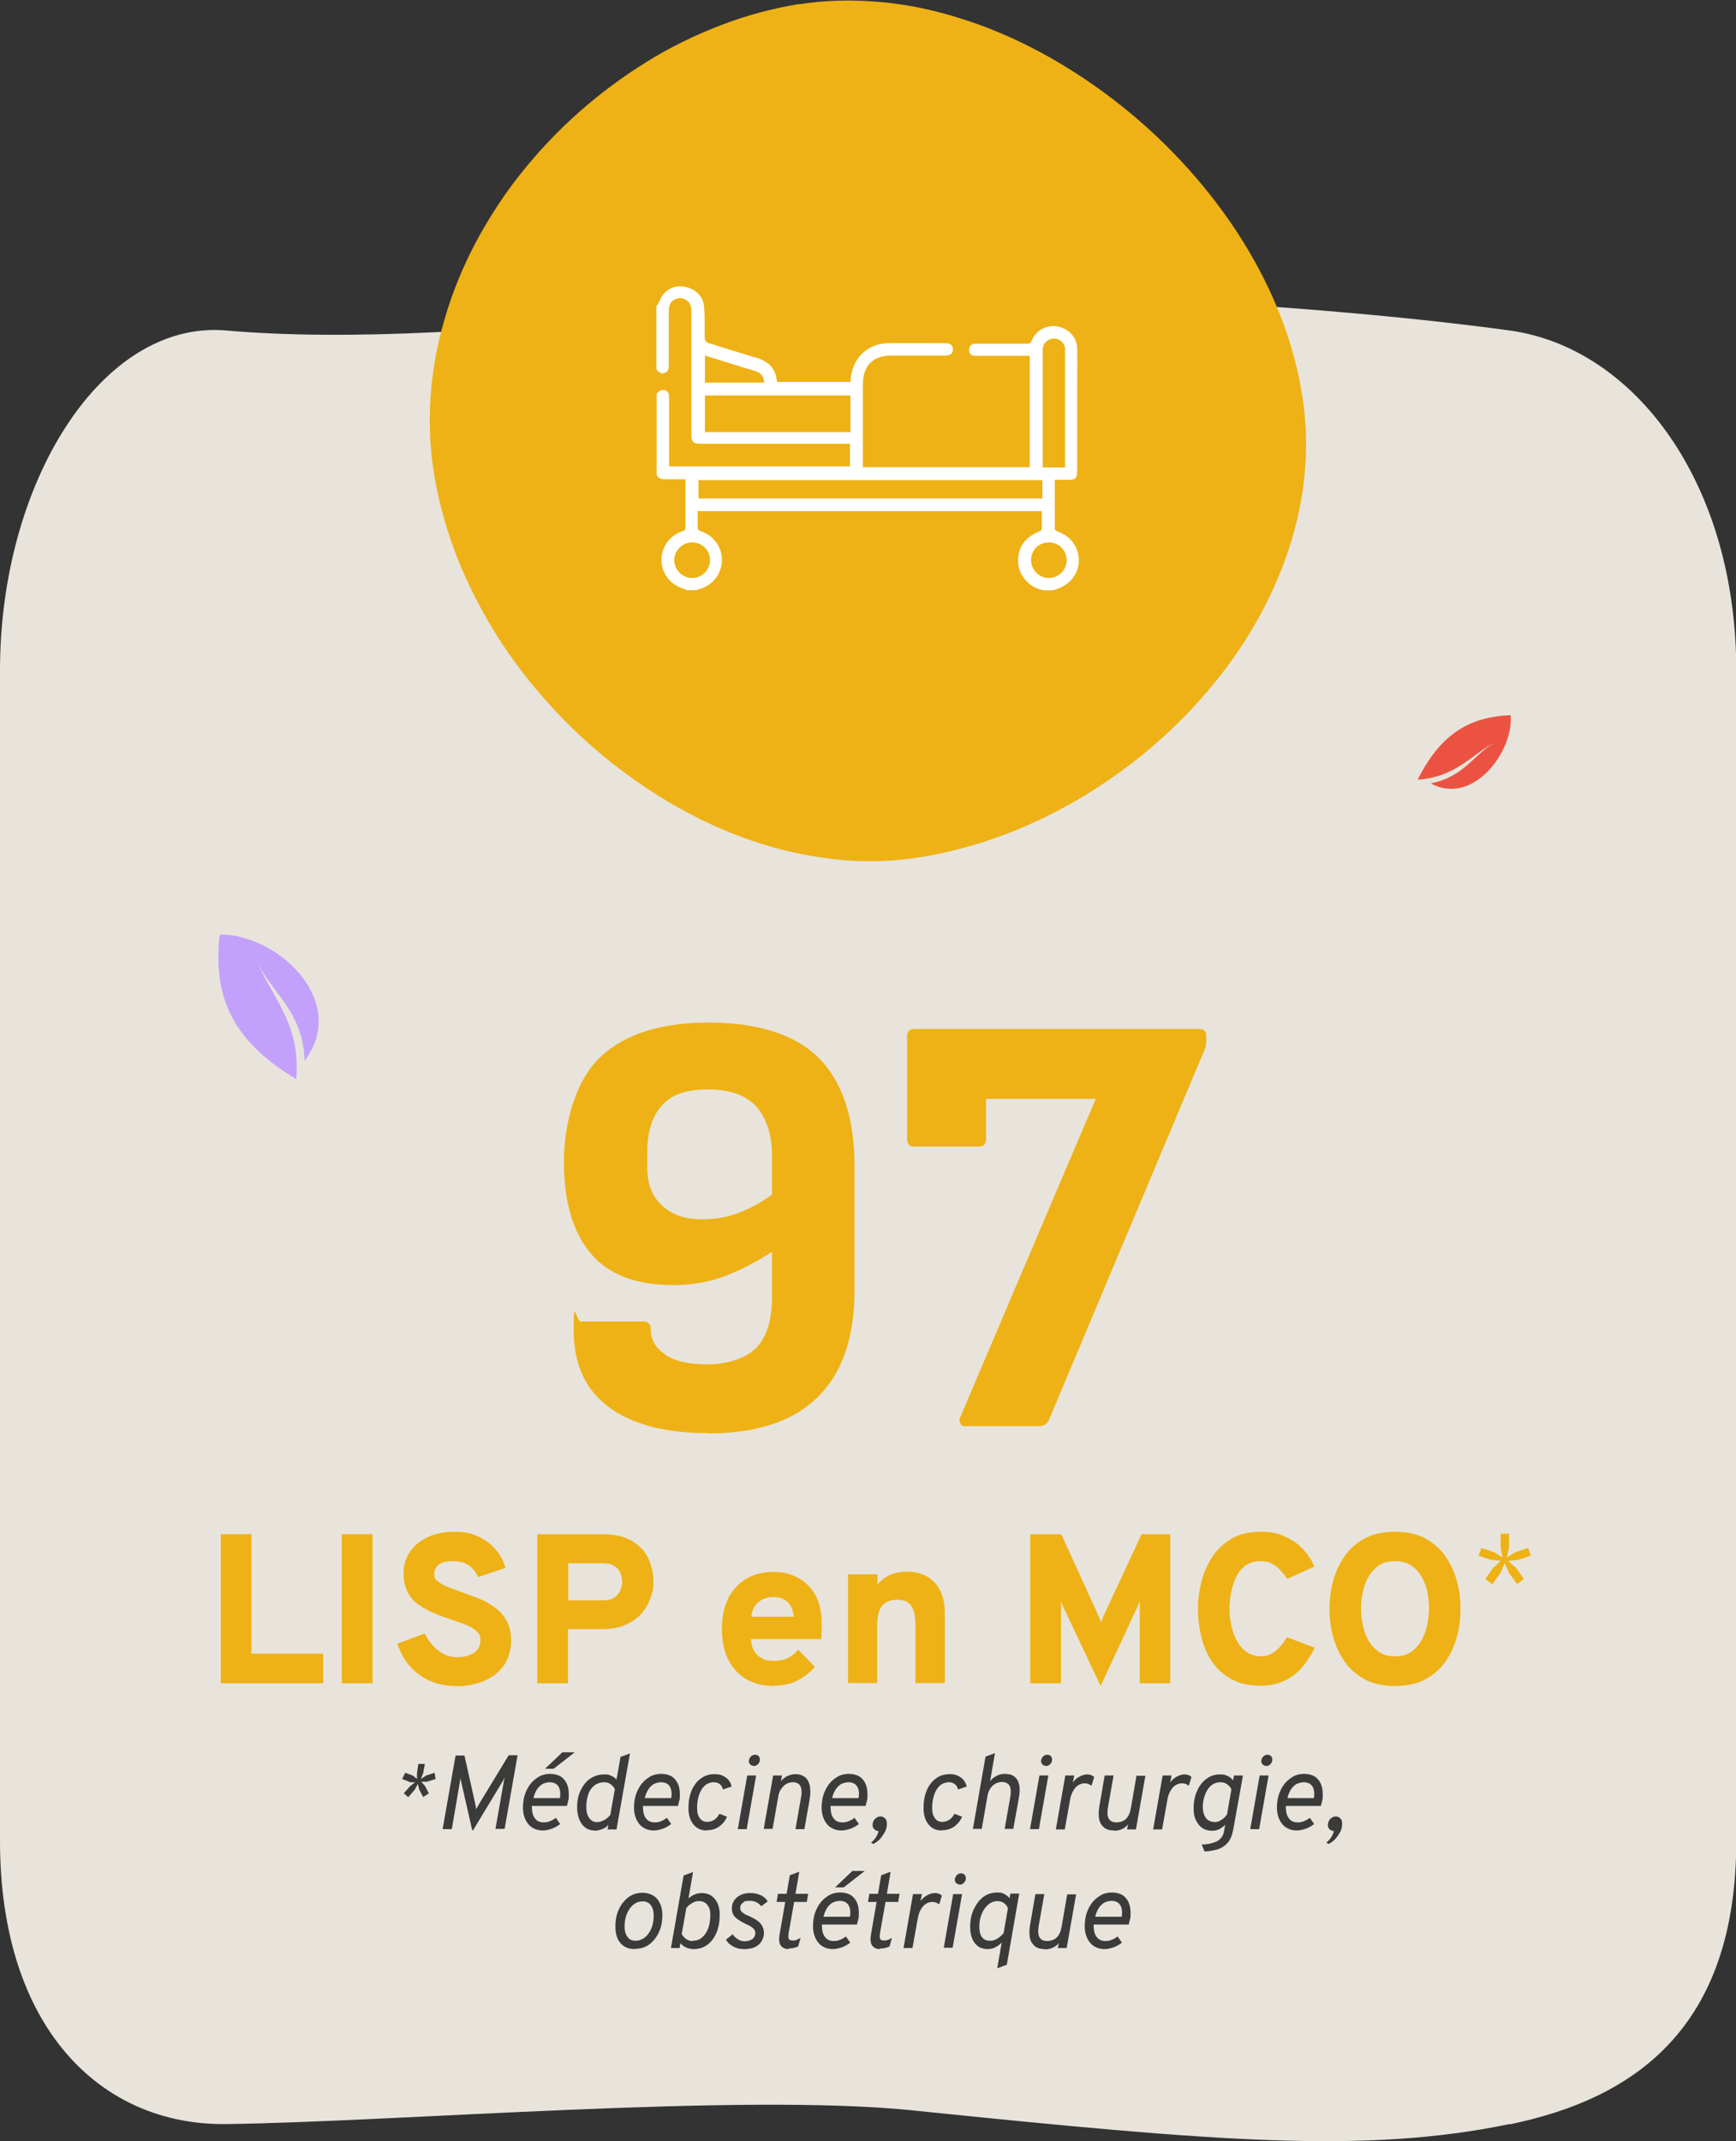<?xml version="1.0" encoding="UTF-8"?>
<svg id="Calque_1" xmlns="http://www.w3.org/2000/svg" version="1.1" viewBox="0 0 644 794.2">
  <rect x="0" y="0" width="644" height="794.2" fill="#333333" stroke="none"/>
  <!-- Generator: Adobe Illustrator 29.0.0, SVG Export Plug-In . SVG Version: 2.1.0 Build 186)  -->
  <defs>
    <style>
      .st0 {
        fill: #eeb216;
      }

      .st1 {
        fill: #3b3b3a;
      }

      .st2 {
        fill: #e8e4db;
      }

      .st3 {
        fill: #fff;
      }

      .st4 {
        fill: #ec5242;
      }

      .st5 {
        fill: #c3a0fb;
      }
    </style>
  </defs>
  <path class="st2" d="M560,787.9c-53.6,11.1-108.8,6.5-221.7-5.1-63.4-6.5-190.8,4.3-254.4,5.1C37.6,788.5,0,752.4,0,682.8V248.6C0,179,37.7,118.5,84,122.6c43,3.8,106.2.7,172.1-8.5,78.4-11,227.2-2.1,304,8.5,46.2,6.4,84,56.4,84,126.1v434.2c0,69.6-38,95.6-84,105.1Z"/>
  <path class="st5" d="M113,393.5c16.9-22.5-10.8-47.3-31.5-46.8-2.7,23.8,5.4,39.8,28.4,53.6,1.8-21.6-10.1-31.2-14.7-44.5,4.1,11.5,17.3,18.5,17.8,37.7"/>
  <path class="st4" d="M530.6,290.5c15.7,8.8,31-11.8,29.8-25.2-15.9.6-26.2,7.5-34.5,23.9,14.4-.9,20.3-9.7,29-14-7.5,3.8-11.6,13.1-24.3,15.4"/>
  <g>
    <path class="st0" d="M81.9,624.4v-55.3h11.4v44.3h26.6v11h-38Z"/>
    <path class="st0" d="M126.8,624.4v-55.3h11.4v55.3h-11.4Z"/>
    <path class="st0" d="M169.1,625.4c-3.5,0-6.7-.6-9.6-1.9-2.9-1.3-5.4-3.1-7.4-5.4-2.1-2.3-3.6-5.1-4.7-8.4l10.2-3.8c1.2,2.6,2.9,4.7,4.9,6.3,2.1,1.6,4.4,2.5,7,2.5s4.7-.5,6.3-1.6c1.6-1.1,2.4-2.6,2.4-4.6s-.5-2.5-1.4-3.4c-.9-.9-2.2-1.7-3.8-2.3-1.6-.7-3.5-1.3-5.5-2-2.1-.7-4.1-1.4-6.2-2.3-2.1-.8-4-1.9-5.8-3.1-1.8-1.2-3.2-2.8-4.2-4.7s-1.6-4.3-1.6-7.1.7-5.4,2.2-7.7c1.5-2.3,3.6-4.2,6.5-5.6,2.8-1.4,6.3-2.1,10.3-2.1s6.3.6,8.8,1.8c2.6,1.2,4.7,2.8,6.4,4.8,1.7,2,2.9,4.3,3.6,6.8l-10.1,3.4c-.8-1.7-1.9-3.1-3.3-4.2-1.4-1.1-3.4-1.7-6-1.7s-4,.4-5.2,1.2c-1.2.8-1.8,2-1.8,3.6s.4,1.9,1.2,2.6c.8.7,2,1.4,3.4,2,1.5.6,3.1,1.2,5,1.9,2.3.8,4.5,1.6,6.8,2.5s4.3,2.1,6.1,3.4,3.3,3,4.4,5c1.1,2,1.6,4.5,1.6,7.4s-.9,6.6-2.7,9.1c-1.8,2.5-4.2,4.4-7.3,5.7-3.1,1.3-6.5,2-10.3,2Z"/>
    <path class="st0" d="M199.3,624.4v-55.3h24.1c4.7,0,8.4.9,11.2,2.6,2.8,1.7,4.8,3.9,6,6.6,1.2,2.7,1.8,5.5,1.8,8.4s-.4,4.1-1.1,6.1-1.8,4-3.3,5.7c-1.5,1.7-3.5,3.1-5.9,4.2-2.4,1.1-5.3,1.6-8.7,1.6h-12.7v20.1h-11.4ZM210.7,593.6h13.2c1.7,0,3-.3,4-1,1-.7,1.7-1.6,2.2-2.6.4-1.1.7-2.1.7-3.2s-.2-2-.6-3.1-1.1-2-2.1-2.7-2.4-1.1-4.1-1.1h-13.2v13.8Z"/>
    <path class="st0" d="M286.9,625.4c-3.9,0-7.3-.9-10.2-2.6-2.8-1.7-5-4.1-6.6-7.3s-2.3-6.9-2.3-11.3.8-8.1,2.3-11.2c1.6-3.2,3.8-5.6,6.6-7.3,2.8-1.7,6.2-2.6,10.1-2.6s6.4.7,9.1,2.1c2.7,1.4,4.9,3.5,6.5,6.3,1.6,2.8,2.4,6.4,2.4,10.7s0,1.6,0,2.7c0,1-.1,2.1-.2,3.1h-26c0,1.7.4,3.1,1.1,4.3.7,1.2,1.7,2.2,2.9,2.8,1.2.7,2.7,1,4.4,1s3.7-.3,5.1-1c1.4-.6,2.7-1.7,4-3.2l6.2,6.4c-1.8,2.1-4,3.8-6.5,5.1-2.5,1.3-5.5,1.9-8.9,1.9ZM278.7,599.7h15.8c-.2-1.6-.6-2.9-1.2-4-.6-1.1-1.5-1.9-2.6-2.5-1.1-.6-2.4-.8-4-.8s-3.9.6-5.4,1.9c-1.5,1.3-2.3,3.1-2.6,5.5Z"/>
    <path class="st0" d="M314.6,624.4v-40.4h10.9v3.8c1.3-1.6,2.8-2.8,4.7-3.6,1.8-.8,3.9-1.2,6.3-1.2,4.4,0,7.8,1.4,10.3,4.1,2.5,2.7,3.7,6.5,3.7,11.4v25.8h-10.9v-21.4c0-3.4-.5-5.8-1.6-7.3-1.1-1.5-2.8-2.2-5.2-2.2s-4.4.8-5.6,2.3c-1.2,1.5-1.8,3.9-1.8,7.1v21.5h-10.9Z"/>
    <path class="st0" d="M408.3,625.4l-13.9-29.4c-.1-.2-.2-.5-.4-.9-.1-.3-.3-.7-.4-1.1,0,.3,0,.7,0,1,0,.4,0,.7,0,1v28.4h-11.4v-55.3h11.5l13.4,29.4c.3.6.5,1.1.8,1.7.2.5.4,1.1.6,1.7.2-.6.4-1.2.6-1.8.2-.6.4-1.1.7-1.6l13.7-29.4h10.6v55.3h-11.3v-29.5c0-.4,0-.7,0-.9-.1.3-.3.6-.4,1-.1.3-.3.6-.4.9l-13.7,29.5Z"/>
    <path class="st0" d="M467.7,625.3c-4.3,0-8-.8-11-2.5-3-1.7-5.4-3.9-7.2-6.6-1.8-2.8-3.1-5.8-3.9-9.2-.8-3.4-1.2-6.8-1.2-10.2s.4-6.5,1.2-9.8c.8-3.3,2.2-6.4,4-9.3,1.8-2.8,4.2-5.1,7.2-6.9s6.6-2.6,10.9-2.6,6.6.6,9.2,1.9c2.7,1.2,4.9,2.8,6.7,4.8s3.1,4,4,6.2l-10.1,4.6c-.9-1.4-1.8-2.5-2.8-3.5-.9-1-1.9-1.7-3.1-2.3-1.1-.5-2.4-.8-4-.8-2.2,0-4,.5-5.5,1.6-1.5,1.1-2.7,2.5-3.5,4.3-.9,1.8-1.5,3.7-1.9,5.7-.4,2.1-.6,4.1-.6,6.1s.2,4.1.7,6.2c.4,2.1,1.1,4,2.1,5.7.9,1.7,2.1,3.1,3.6,4.1,1.5,1,3.2,1.6,5.2,1.6s3.9-.7,5.5-2c1.6-1.3,3-3,4.2-5.1l10.3,3.9c-1.3,2.7-2.8,5.1-4.7,7.3-1.8,2.1-4,3.8-6.6,5-2.5,1.2-5.5,1.8-8.8,1.8Z"/>
    <path class="st0" d="M517.5,625.4c-4.4,0-8.2-.8-11.3-2.5-3.1-1.7-5.6-3.9-7.5-6.7s-3.3-5.9-4.2-9.2c-.9-3.4-1.3-6.8-1.3-10.2s.4-6.8,1.3-10.2c.9-3.4,2.3-6.4,4.2-9.2,1.9-2.8,4.4-5,7.5-6.7s6.9-2.5,11.3-2.5,8.3.8,11.3,2.5,5.6,3.9,7.5,6.7c1.9,2.8,3.3,5.9,4.2,9.2.9,3.4,1.3,6.8,1.3,10.2s-.4,6.8-1.3,10.2c-.9,3.4-2.3,6.4-4.2,9.2s-4.4,5-7.5,6.7c-3.1,1.7-6.9,2.5-11.3,2.5ZM517.5,614.4c2.3,0,4.3-.5,5.9-1.6,1.6-1.1,2.9-2.5,3.9-4.3,1-1.8,1.7-3.7,2.1-5.7.4-2.1.7-4,.7-6s-.2-4.1-.6-6.2c-.4-2.1-1.1-4-2.1-5.7-1-1.7-2.2-3.1-3.9-4.2-1.6-1.1-3.6-1.6-6-1.6s-4.4.5-6,1.6c-1.6,1.1-2.9,2.5-3.9,4.3-1,1.8-1.7,3.7-2.1,5.8s-.6,4.1-.6,6,.2,4.1.7,6.1c.4,2.1,1.1,4,2.1,5.7,1,1.7,2.3,3.1,3.9,4.2,1.6,1.1,3.6,1.6,5.9,1.6Z"/>
    <path class="st0" d="M553.5,587.6l-2.5-1.9,2.9-4.1,2.9-2.6-3.7-.4-4.6-1.5,1-2.9,4.6,1.5,3.3,2-.7-3.7v-5.1h3.1v5.1l-.8,3.7,3.3-2,4.6-1.5,1,2.9-4.6,1.5-3.8.4,2.9,2.6,2.9,4.1-2.5,1.9-3-4.1-1.6-3.7-1.6,3.7-3,4.1Z"/>
  </g>
  <g>
    <path class="st0" d="M262.7,531.6c-15.9,0-28.2-3.2-36.9-9.7-8.7-6.4-13-16-13-28.8s.9-2.9,2.7-2.9h23.2c1.8,0,2.7,1,2.7,2.9,0,3.8,1.8,6.9,5.3,9.3,3.5,2.5,8.7,3.7,15.6,3.7s14.1-2,18.1-6c4-4,6-10.4,6-19.2v-51.8c0-7.9-1.9-14.1-5.7-18.5-3.8-4.3-9.9-6.5-18.1-6.5s-13.5,2-17.1,6c-3.6,4-5.4,9.8-5.4,17.4v5.4c0,6.2,1.8,10.9,5.5,14.3,3.7,3.4,8.6,5.1,14.7,5.1s10.3-1,15.2-3c4.9-2,9.7-5,14.5-8.9v21.4c-6,4.4-12.3,7.9-18.9,10.7-6.6,2.8-13.7,4.2-21.2,4.2-14,0-24.2-3.9-30.8-11.8-6.6-7.9-9.9-19.2-9.9-33.9s4.5-30.4,13.5-38.9,22.4-12.8,40.3-12.8,32.1,4.4,40.8,13.2,13.2,22.2,13.2,40.2v45.9c0,17.4-4.5,30.6-13.6,39.6-9.1,9-22.6,13.5-40.6,13.5Z"/>
    <path class="st0" d="M358.3,529.1c-1.1,0-1.8-.4-2.1-1.2-.4-.8-.3-1.6.1-2.4l50.2-117.9h-40.7v14.8c0,2-.9,2.9-2.7,2.9h-24.1c-1.7,0-2.5-1-2.5-2.9v-37.8c0-1.9.8-2.9,2.5-2.9h106c1.6,0,2.5.9,2.5,2.7v1.3c0,1.5-.2,2.8-.7,3.8l-57.8,137.5c-.8,1.4-1.9,2-3.4,2h-27.2Z"/>
  </g>
  <g>
    <path class="st0" d="M296.4,1.5c-9.7,1.6-19.6,4.2-29.1,7.9-9.4,3.6-18.7,8.1-27.5,13.6-8.7,5.4-17.1,11.6-24.9,18.5-7.8,6.9-15,14.5-21.4,22.5-6.5,8.1-12.1,16.8-16.9,25.7-4.8,9.1-8.7,18.5-11.5,28.1-6,20.1-7.2,40.2-3.8,59.8,1.8,10,4.7,20.1,8.6,30,3.9,9.7,8.8,19.2,14.5,28.3,5.7,9,12.3,17.6,19.6,25.6,7.2,8,15.2,15.4,23.6,22,8.5,6.6,17.4,12.5,26.6,17.5,9.3,5,18.9,9.1,28.6,12.1,9.8,3.1,19.8,5,29.5,5.9,10,.9,20,.5,29.5-1.1,9.8-1.6,19.7-4.2,29.5-7.8,9.6-3.5,19.1-8,28.2-13.3,9.1-5.3,17.8-11.4,25.9-18.1,8.1-6.8,15.7-14.2,22.4-22.1,6.8-8,12.9-16.5,17.9-25.3,5.2-9,9.3-18.3,12.4-27.6,6.5-19.8,8.1-39.7,4.6-59.2-1.7-10-4.7-20.1-8.8-30.1-4-9.7-9.1-19.3-15.2-28.6-11.9-18.1-27.5-34.9-45.2-48.5-8.8-6.8-18.2-12.9-27.7-18-9.7-5.2-19.6-9.4-29.6-12.5-10.1-3.2-20.3-5.3-30.2-6.1-10.2-.9-20.2-.6-29.7.9"/>
    <path class="st3" d="M243.7,113.5c.9-1.5,1.5-3.3,2.6-4.6,2.4-2.6,5.6-3.3,9-2.2,3.4,1.1,5.6,3.6,5.9,7.1.3,3.7.2,7.4.2,11.1,0,1.5.5,2.1,1.9,2.5,5.9,1.8,11.7,3.7,17.6,5.4,4.3,1.3,6.8,4,7.3,8.4,0,.1.1.3.2.5h27.1c0-.7.1-1.5.2-2.2,1.1-7.2,6.5-12.1,13.8-12.2,7.1-.1,14.2,0,21.3,0,1.8,0,2.8.9,2.7,2.4,0,1.4-1,2.2-2.8,2.2-6.7,0-13.5,0-20.2,0-6.6,0-10.4,3.8-10.4,10.5,0,9.7,0,19.4,0,29.1,0,.6,0,1.1,0,1.8h61.9v-41.3c-.5,0-1.1,0-1.7,0-5.8,0-11.5,0-17.3,0-.6,0-1.1,0-1.7,0-1.1-.2-1.8-.9-1.8-2.1,0-1.2.5-2,1.6-2.3.6-.1,1.2-.1,1.8-.1,6,0,11.9,0,17.9,0,1,0,1.6-.2,2-1.3,1.6-3.8,5.6-5.8,9.5-5.1,4.2.8,7.2,4,7.3,8.2.1,4.7,0,9.4,0,14.1,0,10.3,0,20.7,0,31,0,3.1-.5,3.6-3.7,3.6-1.5,0-3,0-4.6,0,0,.5,0,.9,0,1.3,0,5.4,0,10.8,0,16.2,0,.7-.1,1.3.9,1.6,5.2,1.8,8.2,6.1,8,11.3-.3,5-3.7,8.9-9.1,10.4-.1,0-.3.1-.4.2h-3.4c0,0-.2-.1-.3-.1-6-1.1-9.1-6.2-9.3-10.2-.3-5.5,2.4-9.4,8.1-11.7.3-.1.7-.5.7-.8,0-2.2,0-4.3,0-6.6h-127.7c0,2,0,3.8,0,5.7,0,1,.3,1.5,1.3,1.8,4.8,1.6,7.8,6,7.7,10.9-.2,5-3.4,9.1-8.3,10.5-.3,0-.6.2-1,.4h-3.7c-.2,0-.3-.2-.5-.3-5.2-1.3-8.7-5.4-8.9-10.5-.2-5,2.8-9.4,7.9-11.1,1-.3,1-.9,1-1.7,0-5.4,0-10.8,0-16.2,0-.4,0-.8,0-1.3-2.5,0-4.9,0-7.4,0-1.4,0-2.5-.3-3.3-1.5v-30.3c.8-.9,1.8-1.7,3.2-1.2,1.4.6,1.4,1.8,1.4,3.1,0,7.8,0,15.7,0,23.5,0,.5,0,1.1,0,1.6h67.1v-8.4c-.7,0-1.3,0-1.9,0-17.9,0-35.8,0-53.7,0-2.5,0-3.2-.7-3.2-3.2,0-5.3,0-10.6,0-15.9,0-9.9,0-19.9,0-29.8,0-1.5-.2-3-1.4-4-1.3-1.1-2.8-1.4-4.4-.8-1.8.7-2.6,2.2-2.6,4.1,0,6.8,0,13.6,0,20.3,0,1.3-.1,2.5-1.5,3-1.4.6-2.3-.3-3.1-1.3,0-8,0-15.9,0-23.9ZM386.7,178.1h-127.6v6.8h127.6v-6.8ZM315.5,160.3v-13.6h-54v13.6h54ZM395.1,173.3c0-.6,0-1.1,0-1.5,0-13.7,0-27.5,0-41.2,0-.5,0-1,0-1.5-.3-2-2.1-3.6-4.2-3.5-2,0-3.8,1.6-4.1,3.6,0,.6,0,1.1,0,1.7,0,13.6,0,27.2,0,40.8s0,1.1,0,1.7h8.3ZM261.5,131.8v10.1h22c-.1-2-1.1-3.5-2.9-4.1-1.2-.4-2.4-.8-3.6-1.1-5.1-1.6-10.2-3.2-15.4-4.8ZM256.8,201.2c-3.7,0-6.6,2.9-6.7,6.5,0,3.7,3,6.7,6.7,6.7,3.6,0,6.6-3,6.6-6.6,0-3.7-2.9-6.6-6.6-6.6ZM382.5,207.8c0,3.6,3,6.6,6.6,6.6,3.6,0,6.6-3,6.6-6.6,0-3.7-3-6.7-6.7-6.6-3.7,0-6.5,2.9-6.5,6.6Z"/>
  </g>
  <g>
    <path class="st1" d="M151.5,666.7l-1.7-1.5,2.4-2.7,1.8-1.4h-1.9c0-.1-2.9-1.2-2.9-1.2l1.1-2.3,2.8,1,1.6,1.3v-2.2c0,0,.5-3.4.5-3.4h2.4l-.6,3.4-.9,2.2,2-1.3,3.1-1,.4,2.3-3.2,1h-2.1c0,.1,1.3,1.5,1.3,1.5l1.5,2.8-2.1,1.4-1.5-2.8-.5-2.1-1.1,2.1-2.4,2.8Z"/>
    <path class="st1" d="M175.2,679l-4.1-18c0-.2-.1-.5-.2-.8,0-.3-.1-.6-.1-.8,0,.2,0,.5-.1.8s0,.6-.1.8l-3,17.5h-3.4l4.8-27.3h3.3l4,17.9c0,.3.2.7.2,1,0,.4.1.7.2,1,.1-.3.3-.6.5-1,.2-.4.4-.6.5-.9l11-18.1h3.3l-4.8,27.3h-3.4l3.1-17.6c0-.2,0-.5.2-.9,0-.4.1-.7.2-.8-.1.2-.3.5-.4.8-.2.3-.3.6-.4.8l-11,18.2Z"/>
    <path class="st1" d="M201.3,679c-1.5,0-2.8-.4-3.9-1.1s-1.9-1.7-2.5-3-.9-2.7-.9-4.3.2-3.4.7-4.9,1.2-2.8,2.1-4c.9-1.1,2-2,3.2-2.7s2.6-1,4.1-1,2.6.3,3.6.8c1,.5,1.8,1.4,2.4,2.5.6,1.1.9,2.5.9,4.3s0,1.6-.2,2.3c-.2.7-.3,1.3-.5,2h-13c0,1.2.1,2.3.4,3.2.3.9.8,1.6,1.4,2.1.6.5,1.5.8,2.5.8s1.5-.1,2.3-.4,1.5-.7,2.3-1.3l1.6,2.3c-.9.7-1.9,1.3-3,1.7-1.1.4-2.3.7-3.5.7ZM197.8,667h9.9c.2-1.1.2-2.2,0-3-.2-.9-.6-1.6-1.2-2.1-.6-.5-1.5-.8-2.5-.8s-2.1.3-3,.8c-.8.6-1.5,1.3-2,2.2-.5.9-.9,1.9-1.1,2.9ZM202.2,656.1l6.4-6.1h4.6l-7.8,6.1h-3.2Z"/>
    <path class="st1" d="M220.6,679c-2,0-3.6-.8-4.7-2.3s-1.8-3.6-1.8-6.2.4-4.6,1.3-6.4,2-3.3,3.5-4.3c1.5-1,3.2-1.6,5.2-1.6s1.8.2,2.6.5c.8.3,1.5.8,2,1.4l1.5-8.4,3.5-1.3-5,28.2h-3.3l.3-1.7c-.6.7-1.4,1.3-2.3,1.6s-1.8.6-2.9.6ZM221.5,675.9c.9,0,1.8-.3,2.7-.8.9-.5,1.6-1.1,2.2-1.9l1.7-9.5c-.4-.8-.9-1.4-1.6-1.9-.7-.5-1.5-.7-2.4-.7-1.3,0-2.5.4-3.5,1.1-1,.8-1.8,1.8-2.3,3.2-.5,1.4-.8,3-.8,4.9s.4,3.1,1.1,4.1,1.7,1.5,2.9,1.5Z"/>
    <path class="st1" d="M242.5,679c-1.5,0-2.8-.4-3.9-1.1s-1.9-1.7-2.5-3-.9-2.7-.9-4.3.2-3.4.7-4.9,1.2-2.8,2.1-4c.9-1.1,2-2,3.2-2.7s2.6-1,4.1-1,2.6.3,3.6.8c1,.5,1.8,1.4,2.4,2.5.6,1.1.9,2.5.9,4.3s0,1.6-.2,2.3c-.2.7-.3,1.3-.5,2h-13c0,1.2.1,2.3.4,3.2.3.9.8,1.6,1.4,2.1.6.5,1.5.8,2.5.8s1.5-.1,2.3-.4,1.5-.7,2.3-1.3l1.6,2.3c-.9.7-1.9,1.3-3,1.7-1.1.4-2.3.7-3.5.7ZM239.1,667h9.9c.2-1.1.2-2.2,0-3-.2-.9-.6-1.6-1.2-2.1-.6-.5-1.5-.8-2.5-.8s-2.1.3-3,.8c-.8.6-1.5,1.3-2,2.2-.5.9-.9,1.9-1.1,2.9Z"/>
    <path class="st1" d="M262.1,679c-2.1,0-3.7-.8-4.9-2.3s-1.8-3.5-1.8-6,.4-4.7,1.2-6.6c.8-1.9,2-3.4,3.4-4.4,1.5-1.1,3.2-1.6,5.1-1.6s2.9.4,4.1,1.2c1.1.8,1.9,1.9,2.2,3.4l-3.2,1.1c-.2-.9-.6-1.5-1.2-2-.6-.5-1.4-.7-2.3-.7s-2.3.4-3.2,1.2c-.9.8-1.6,1.9-2.1,3.3-.5,1.4-.8,3.1-.8,4.9s.3,3,1,3.9c.6.9,1.5,1.4,2.7,1.4s1.9-.3,2.7-.8c.8-.5,1.4-1.3,1.9-2.2l2.8,1.1c-.7,1.6-1.7,2.8-3,3.7-1.3.9-2.8,1.3-4.5,1.3Z"/>
    <path class="st1" d="M273.7,678.5l3.5-19.9h3.3l-3.5,19.9h-3.3ZM279.5,655c-.5,0-.9-.2-1.2-.5-.3-.3-.5-.8-.5-1.2s.2-1.2.7-1.7,1-.7,1.6-.7,1,.2,1.3.5c.3.3.5.8.5,1.3s-.2,1.2-.7,1.7c-.5.5-1,.7-1.7.7Z"/>
    <path class="st1" d="M283.3,678.5l3.5-19.9h3.3l-.4,2.1c.7-.8,1.5-1.5,2.4-1.9.9-.4,1.9-.7,2.9-.7,1.5,0,2.7.4,3.6,1.1.9.7,1.5,1.8,1.8,3.1.3,1.4.3,3,0,4.9l-2,11.3h-3.3l2.1-12c.3-1.7.2-3-.3-4-.5-.9-1.4-1.4-2.8-1.4s-2.5.5-3.5,1.5-1.7,2.3-1.9,3.9l-2.1,11.9h-3.3Z"/>
    <path class="st1" d="M312.1,679c-1.5,0-2.8-.4-3.9-1.1s-1.9-1.7-2.5-3-.9-2.7-.9-4.3.2-3.4.7-4.9,1.2-2.8,2.1-4c.9-1.1,2-2,3.2-2.7s2.6-1,4.1-1,2.6.3,3.6.8c1,.5,1.8,1.4,2.4,2.5.6,1.1.9,2.5.9,4.3s0,1.6-.2,2.3c-.2.7-.3,1.3-.5,2h-13c0,1.2.1,2.3.4,3.2.3.9.8,1.6,1.4,2.1.6.5,1.5.8,2.5.8s1.5-.1,2.3-.4,1.5-.7,2.3-1.3l1.6,2.3c-.9.7-1.9,1.3-3,1.7-1.1.4-2.3.7-3.5.7ZM308.6,667h9.9c.2-1.1.2-2.2,0-3-.2-.9-.6-1.6-1.2-2.1-.6-.5-1.5-.8-2.5-.8s-2.1.3-3,.8c-.8.6-1.5,1.3-2,2.2-.5.9-.9,1.9-1.1,2.9Z"/>
    <path class="st1" d="M324,684l-.9-.5c.3-.2.6-.5,1-.9s.7-.9,1.1-1.5c.3-.6.6-1.2.7-1.9-.7,0-1.2-.3-1.6-.7s-.6-.9-.6-1.5c0-.9.3-1.7.9-2.3.6-.6,1.3-.9,2-.9s1.2.2,1.7.7c.5.4.7,1.1.7,2s-.2,2.1-.7,3c-.5.9-1.1,1.8-1.8,2.6-.7.8-1.6,1.4-2.5,1.9Z"/>
    <path class="st1" d="M349.3,679c-2.1,0-3.7-.8-4.9-2.3s-1.8-3.5-1.8-6,.4-4.7,1.2-6.6c.8-1.9,2-3.4,3.4-4.4,1.5-1.1,3.2-1.6,5.1-1.6s2.9.4,4.1,1.2c1.1.8,1.9,1.9,2.2,3.4l-3.2,1.1c-.2-.9-.6-1.5-1.2-2-.6-.5-1.4-.7-2.3-.7s-2.3.4-3.2,1.2c-.9.8-1.6,1.9-2.1,3.3-.5,1.4-.8,3.1-.8,4.9s.3,3,1,3.9c.6.9,1.5,1.4,2.7,1.4s1.9-.3,2.7-.8c.8-.5,1.4-1.3,1.9-2.2l2.8,1.1c-.7,1.6-1.7,2.8-3,3.7-1.3.9-2.8,1.3-4.5,1.3Z"/>
    <path class="st1" d="M360.9,678.5l4.7-26.9,3.5-1.3-1.8,10.4c.7-.9,1.5-1.5,2.5-2s1.9-.7,2.8-.7c1.6,0,2.8.3,3.7,1,.9.7,1.5,1.7,1.8,3.1.3,1.4.2,3.1-.2,5.2l-2,11.1h-3.2l2.1-11.9c.3-1.8.2-3.2-.3-4.1-.5-.9-1.5-1.4-2.8-1.4s-2.5.5-3.5,1.4c-1,1-1.6,2.2-1.9,3.9l-2.1,12.1h-3.3Z"/>
    <path class="st1" d="M382.1,678.5l3.5-19.9h3.3l-3.5,19.9h-3.3ZM387.9,655c-.5,0-.9-.2-1.2-.5-.3-.3-.5-.8-.5-1.2s.2-1.2.7-1.7,1-.7,1.6-.7,1,.2,1.3.5c.3.3.5.8.5,1.3s-.2,1.2-.7,1.7c-.5.5-1,.7-1.7.7Z"/>
    <path class="st1" d="M391.7,678.5l3.5-19.9h3.3l-.5,2.6c.7-1,1.5-1.7,2.5-2.2.9-.5,1.9-.8,2.8-.8s2,.3,2.6,1l-1,3.2c-.4-.3-.8-.5-1.2-.7-.4-.1-.9-.2-1.3-.2-.8,0-1.6.2-2.4.7s-1.4,1.2-1.9,2.1c-.5.9-.9,1.9-1.1,3.1l-2,11.2h-3.3Z"/>
    <path class="st1" d="M413.3,679c-1.5,0-2.7-.3-3.6-1-.9-.7-1.6-1.7-1.9-3-.3-1.3-.3-2.9,0-4.8l2-11.6h3.3l-2.1,11.9c-.3,1.8-.2,3.2.3,4.1.5.9,1.5,1.4,2.8,1.4s2.7-.4,3.6-1.3c.9-.9,1.5-2.2,1.8-3.9l2.1-12.1h3.3l-3.5,19.9h-3.3l.4-1.9c-.6.8-1.4,1.4-2.3,1.8-.9.4-1.9.6-3,.6Z"/>
    <path class="st1" d="M427.8,678.5l3.5-19.9h3.3l-.5,2.6c.7-1,1.5-1.7,2.5-2.2.9-.5,1.9-.8,2.8-.8s2,.3,2.6,1l-1,3.2c-.4-.3-.8-.5-1.2-.7-.4-.1-.9-.2-1.3-.2-.8,0-1.6.2-2.4.7s-1.4,1.2-1.9,2.1c-.5.9-.9,1.9-1.1,3.1l-2,11.2h-3.3Z"/>
    <path class="st1" d="M446.9,686.9l-1.1-2.7c2,0,3.5-.4,4.7-.8s2-1,2.6-1.8c.5-.7.9-1.5,1-2.4l.4-2.4c-.5.6-1.1,1.1-2,1.6-.8.5-1.9.7-3.1.7s-2.5-.4-3.5-1.1c-1-.7-1.7-1.7-2.3-2.9s-.8-2.6-.8-4.2c0-2.5.4-4.7,1.3-6.6.8-1.9,2-3.4,3.5-4.5,1.5-1.1,3.1-1.6,5-1.6s1.7.2,2.6.5,1.6.9,2.2,1.7l.4-1.8h3.3l-3.6,20c-.4,2.2-1.1,3.9-2.1,5-1,1.1-2.2,1.9-3.7,2.4-1.4.4-3,.7-4.8.8ZM450.4,675.9c1,0,2-.3,2.8-.9.9-.6,1.5-1.2,2-2l1.6-9.2c-.2-.7-.7-1.3-1.5-1.9s-1.6-.8-2.6-.8-2.6.4-3.5,1.3c-1,.9-1.7,2-2.2,3.4-.5,1.4-.8,2.9-.8,4.5s.4,3,1.1,4c.7,1,1.8,1.5,3,1.5Z"/>
    <path class="st1" d="M463.8,678.5l3.5-19.9h3.3l-3.5,19.9h-3.3ZM469.6,655c-.5,0-.9-.2-1.2-.5-.3-.3-.5-.8-.5-1.2s.2-1.2.7-1.7,1-.7,1.6-.7,1,.2,1.3.5c.3.3.5.8.5,1.3s-.2,1.2-.7,1.7c-.5.5-1,.7-1.7.7Z"/>
    <path class="st1" d="M481,679c-1.5,0-2.8-.4-3.9-1.1s-1.9-1.7-2.5-3-.9-2.7-.9-4.3.2-3.4.7-4.9,1.2-2.8,2.1-4c.9-1.1,2-2,3.2-2.7s2.6-1,4.1-1,2.6.3,3.6.8c1,.5,1.8,1.4,2.4,2.5.6,1.1.9,2.5.9,4.3s0,1.6-.2,2.3c-.2.7-.3,1.3-.5,2h-13c0,1.2.1,2.3.4,3.2.3.9.8,1.6,1.4,2.1.6.5,1.5.8,2.5.8s1.5-.1,2.3-.4,1.5-.7,2.3-1.3l1.6,2.3c-.9.7-1.9,1.3-3,1.7-1.1.4-2.3.7-3.5.7ZM477.5,667h9.9c.2-1.1.2-2.2,0-3-.2-.9-.6-1.6-1.2-2.1-.6-.5-1.5-.8-2.5-.8s-2.1.3-3,.8c-.8.6-1.5,1.3-2,2.2-.5.9-.9,1.9-1.1,2.9Z"/>
    <path class="st1" d="M492.9,684l-.9-.5c.3-.2.6-.5,1-.9s.7-.9,1.1-1.5c.3-.6.6-1.2.7-1.9-.7,0-1.2-.3-1.6-.7s-.6-.9-.6-1.5c0-.9.3-1.7.9-2.3.6-.6,1.3-.9,2-.9s1.2.2,1.7.7c.5.4.7,1.1.7,2s-.2,2.1-.7,3c-.5.9-1.1,1.8-1.8,2.6-.7.8-1.6,1.4-2.5,1.9Z"/>
    <path class="st1" d="M235.6,723c-2.3,0-4.1-.7-5.4-2.2-1.3-1.5-1.9-3.5-1.9-6.1s.4-4.6,1.3-6.5c.9-1.9,2.1-3.4,3.6-4.5,1.5-1.1,3.3-1.6,5.2-1.6s4,.7,5.3,2.2,2,3.5,2,6-.4,4.6-1.3,6.5c-.9,1.9-2.1,3.4-3.6,4.5s-3.3,1.6-5.2,1.6ZM235.7,719.9c1.3,0,2.4-.4,3.5-1.2,1-.8,1.8-1.9,2.4-3.3s.9-3,.9-4.8-.4-3-1.1-3.9c-.7-1-1.7-1.4-3-1.4s-2.4.4-3.4,1.2c-1,.8-1.8,1.9-2.4,3.3s-.9,3-.9,4.8.4,3,1.1,3.9c.7,1,1.7,1.4,3,1.4Z"/>
    <path class="st1" d="M257.3,723c-1,0-1.9-.2-2.8-.6-.9-.4-1.6-1-2.1-1.6l-.3,1.8h-3.2l4.7-26.9,3.5-1.3-1.7,9.8c.7-.6,1.5-1.2,2.4-1.5.9-.4,1.8-.5,2.7-.5s2.4.3,3.4,1,1.7,1.6,2.3,2.8c.5,1.2.8,2.6.8,4.2,0,2.5-.4,4.8-1.2,6.7-.8,1.9-1.9,3.4-3.4,4.5-1.5,1.1-3.1,1.6-5,1.6ZM257,719.9c1.3,0,2.5-.4,3.4-1.2,1-.8,1.7-1.9,2.3-3.3.5-1.4.8-3.1.8-5s-.4-2.9-1.1-3.8c-.7-.9-1.7-1.4-3-1.4s-1.7.2-2.6.7c-.9.5-1.6,1.1-2.2,1.9l-1.7,9.6c.4.8,1,1.4,1.7,1.9.7.5,1.5.7,2.4.7Z"/>
    <path class="st1" d="M276.1,723c-1,0-1.9-.1-2.8-.4s-1.6-.7-2.3-1.2-1.3-1.2-1.7-1.9l2.5-2c.5.8,1.2,1.4,2,1.9.8.5,1.6.7,2.5.7s2.1-.3,2.8-.8c.7-.6,1.1-1.3,1.1-2.2s-.3-1.3-.8-1.8-1.5-1.1-2.9-1.7c-1.8-.9-3.1-1.7-3.9-2.6s-1.1-1.9-1.1-3.1.3-2.1.9-3,1.4-1.5,2.4-2c1-.5,2.2-.7,3.6-.7s2.7.3,3.8.8c1.1.5,2,1.3,2.6,2.3l-2.4,1.8c-1.1-1.4-2.5-2-4.3-2s-1.9.2-2.5.7c-.7.5-1,1.1-1,1.9s.2,1.1.7,1.6c.5.5,1.4,1,2.7,1.5,2,.9,3.4,1.8,4.2,2.8.8,1,1.2,2.2,1.2,3.5s-.7,3.3-2,4.3c-1.3,1.1-3.1,1.6-5.3,1.6Z"/>
    <path class="st1" d="M292.5,723c-1.3,0-2.3-.5-2.9-1.4-.6-.9-.7-2.2-.4-4l2.1-12.1h-3.2l.5-3h3.2l1.2-6.9,3.5-1.3-1.4,8.2h4.7l-.5,3h-4.7l-2,11.3c-.2,1.2-.2,2,0,2.4.2.4.7.6,1.4.6s.9,0,1.4-.2c.5-.2,1-.4,1.6-.8l-.9,3.2c-1,.5-2.2.8-3.7.8Z"/>
    <path class="st1" d="M308.9,723c-1.5,0-2.8-.4-3.9-1.1s-1.9-1.7-2.5-3-.9-2.7-.9-4.3.2-3.4.7-4.9,1.2-2.8,2.1-4c.9-1.1,2-2,3.2-2.7s2.6-1,4.1-1,2.6.3,3.6.8c1,.5,1.8,1.4,2.4,2.5.6,1.1.9,2.5.9,4.3s0,1.6-.2,2.3c-.2.7-.3,1.3-.5,2h-13c0,1.2.1,2.3.4,3.2.3.9.8,1.6,1.4,2.1.6.5,1.5.8,2.5.8s1.5-.1,2.3-.4,1.5-.7,2.3-1.3l1.6,2.3c-.9.7-1.9,1.3-3,1.7-1.1.4-2.3.7-3.5.7ZM305.4,711h9.9c.2-1.1.2-2.2,0-3-.2-.9-.6-1.6-1.2-2.1-.6-.5-1.5-.8-2.5-.8s-2.1.3-3,.8c-.8.6-1.5,1.3-2,2.2-.5.9-.9,1.9-1.1,2.9ZM309.8,700.1l6.4-6.1h4.6l-7.8,6.1h-3.2Z"/>
    <path class="st1" d="M326.4,723c-1.3,0-2.3-.5-2.9-1.4-.6-.9-.7-2.2-.4-4l2.1-12.1h-3.2l.5-3h3.2l1.2-6.9,3.5-1.3-1.4,8.2h4.7l-.5,3h-4.7l-2,11.3c-.2,1.2-.2,2,0,2.4.2.4.7.6,1.4.6s.9,0,1.4-.2c.5-.2,1-.4,1.6-.8l-.9,3.2c-1,.5-2.2.8-3.7.8Z"/>
    <path class="st1" d="M335.2,722.5l3.5-19.9h3.3l-.5,2.6c.7-1,1.5-1.7,2.5-2.2.9-.5,1.9-.8,2.8-.8s2,.3,2.6,1l-1,3.2c-.4-.3-.8-.5-1.2-.7-.4-.1-.9-.2-1.3-.2-.8,0-1.6.2-2.4.7s-1.4,1.2-1.9,2.1c-.5.9-.9,1.9-1.1,3.1l-2,11.2h-3.3Z"/>
    <path class="st1" d="M350.1,722.5l3.5-19.9h3.3l-3.5,19.9h-3.3ZM355.9,699c-.5,0-.9-.2-1.2-.5-.3-.3-.5-.8-.5-1.2s.2-1.2.7-1.7,1-.7,1.6-.7,1,.2,1.3.5c.3.3.5.8.5,1.3s-.2,1.2-.7,1.7c-.5.5-1,.7-1.7.7Z"/>
    <path class="st1" d="M369.9,730.3l1.7-9.7c-.8.8-1.7,1.4-2.5,1.8s-1.8.6-2.8.6-2.5-.3-3.4-1c-1-.7-1.7-1.6-2.2-2.8-.5-1.2-.8-2.6-.8-4.3,0-2.5.4-4.7,1.3-6.6.9-1.9,2-3.4,3.5-4.6,1.5-1.1,3.2-1.7,5.1-1.7s2,.2,2.8.6c.8.4,1.5.9,1.9,1.6l.3-1.8h3.3l-4.6,26.4-3.5,1.3ZM367.3,719.9c.8,0,1.7-.2,2.5-.7.9-.5,1.7-1.2,2.5-2.1l1.6-9.2c-.3-.9-.8-1.5-1.5-2-.7-.5-1.5-.7-2.5-.7s-2.3.4-3.3,1.3c-1,.8-1.8,2-2.4,3.4s-.9,3.1-.9,4.8.3,3,1,3.9c.7.9,1.7,1.3,3,1.3Z"/>
    <path class="st1" d="M387.6,723c-1.5,0-2.7-.3-3.6-1-.9-.7-1.6-1.7-1.9-3-.3-1.3-.3-2.9,0-4.8l2-11.6h3.3l-2.1,11.9c-.3,1.8-.2,3.2.3,4.1.5.9,1.5,1.4,2.8,1.4s2.7-.4,3.6-1.3c.9-.9,1.5-2.2,1.8-3.9l2.1-12.1h3.3l-3.5,19.9h-3.3l.4-1.9c-.6.8-1.4,1.4-2.3,1.8-.9.4-1.9.6-3,.6Z"/>
    <path class="st1" d="M409.7,723c-1.5,0-2.8-.4-3.9-1.1s-1.9-1.7-2.5-3-.9-2.7-.9-4.3.2-3.4.7-4.9,1.2-2.8,2.1-4c.9-1.1,2-2,3.2-2.7s2.6-1,4.1-1,2.6.3,3.6.8c1,.5,1.8,1.4,2.4,2.5.6,1.1.9,2.5.9,4.3s0,1.6-.2,2.3c-.2.7-.3,1.3-.5,2h-13c0,1.2.1,2.3.4,3.2.3.9.8,1.6,1.4,2.1.6.5,1.5.8,2.5.8s1.5-.1,2.3-.4,1.5-.7,2.3-1.3l1.6,2.3c-.9.7-1.9,1.3-3,1.7-1.1.4-2.3.7-3.5.7ZM406.2,711h9.9c.2-1.1.2-2.2,0-3-.2-.9-.6-1.6-1.2-2.1-.6-.5-1.5-.8-2.5-.8s-2.1.3-3,.8c-.8.6-1.5,1.3-2,2.2-.5.9-.9,1.9-1.1,2.9Z"/>
  </g>
</svg>